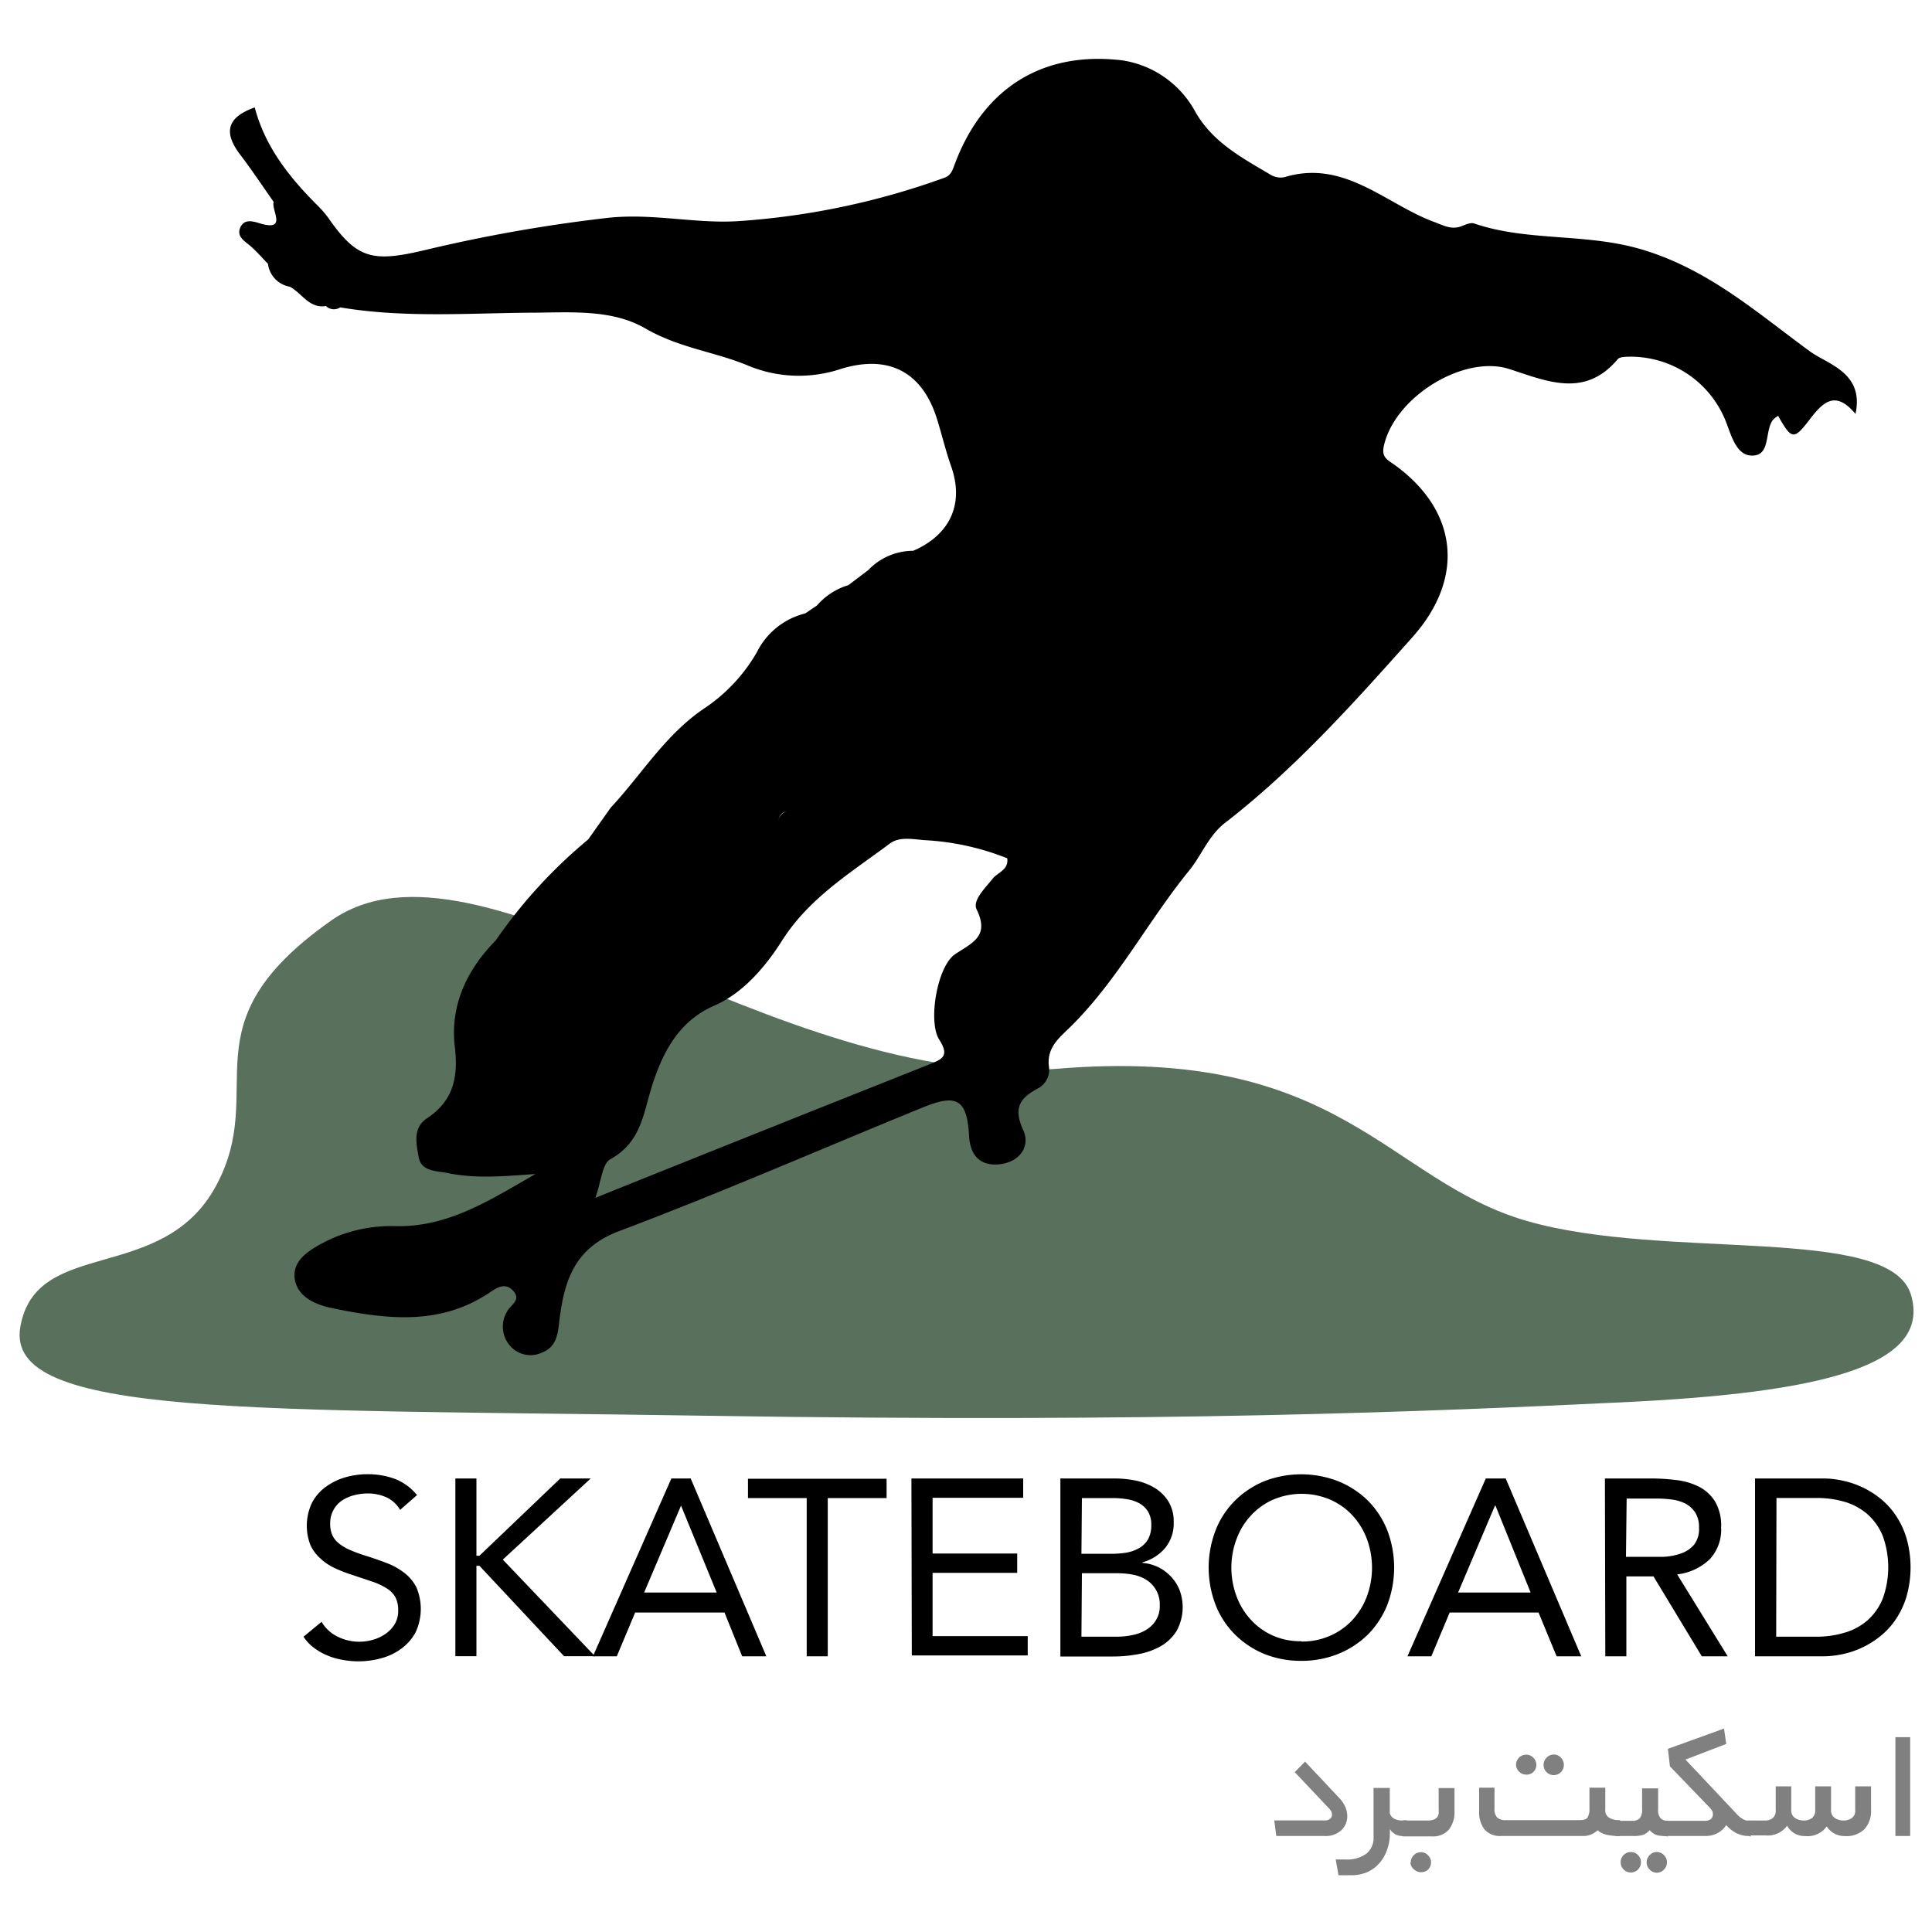 <svg id="Layer_1" data-name="Layer 1" xmlns="http://www.w3.org/2000/svg" viewBox="0 0 200 200"><defs><style>.cls-1{fill:#59705d;}.cls-2{fill:gray;}</style></defs><title>Eaglesee-Icon-Eagle-Green</title><path class="cls-1" d="M197.83,134.06c-2.14-7.37-25.43-3.49-39.85-7.69s-19.22-18.17-48.58-15.73S49.63,84.48,34.26,95.31,27.9,112.58,22.34,122.8,3.7,128,2.1,137.39s23.92,8.43,71.17,9.17,74.46-.43,94.79-1.4S200,141.44,197.83,134.06Z"/><path d="M187.37,36.38C182,32.45,177,28,170.24,25.91c-5.89-1.84-12-.85-17.65-2.78-.39-.13-1,.18-1.42.33-1,.32-1.8-.15-2.75-.5-5-1.86-9.28-6.5-15.45-4.62a2,2,0,0,1-1.42-.24c-2.92-1.74-5.91-3.28-7.77-6.45a10.36,10.36,0,0,0-7.59-5.4c-8.27-1-14.45,2.88-17.39,10.84-.23.62-.39,1.08-1.06,1.32A77.8,77.8,0,0,1,76.31,22.9c-4.41.26-8.82-.86-13.46-.34A159.44,159.44,0,0,0,43.94,25.9c-5.39,1.27-7,.92-10-3.41a11.28,11.28,0,0,0-1.22-1.37c-2.86-2.88-5.3-6-6.35-10-3.21,1.14-3.07,2.88-1.42,5,1.18,1.56,2.26,3.19,3.38,4.78-.27.88,1.49,3.12-1.5,2.2-.64-.2-1.53-.45-1.93.4-.48,1,.46,1.47,1.06,2s1.19,1.2,1.78,1.81A2.74,2.74,0,0,0,30,29.68c1.26.66,2,2.29,3.74,2a1.19,1.19,0,0,0,1.48.14c6.49,1.09,13,.61,19.57.55,4.1,0,8.45-.43,12,1.62s7.12,2.4,10.58,3.83a13.72,13.72,0,0,0,9.68.37c5-1.54,8.43.37,9.93,5.13.51,1.62.89,3.26,1.46,4.89,1.44,4-.15,7.19-3.91,8.81a6.42,6.42,0,0,0-4.65,2l-2.05,1.55a7,7,0,0,0-3.27,2.12l-1.2.81a7.63,7.63,0,0,0-5,4A17.4,17.4,0,0,1,73,73.27c-4.11,2.73-6.55,6.88-9.78,10.34-.77,1.09-1.55,2.18-2.32,3.28a51.74,51.74,0,0,0-9.58,10.46c-3,3.05-4.74,6.73-4.24,11,.38,3.15-.14,5.58-2.84,7.39-1.55,1-1.14,2.65-.91,4,.25,1.54,1.79,1.45,3,1.69,2.76.58,5.55.37,9.1.1-5,2.9-9.18,5.52-14.52,5.4a15.12,15.12,0,0,0-7.51,1.75c-1.58.84-3.25,1.94-2.86,3.87.36,1.72,2.09,2.51,3.85,2.87,5.51,1.13,11,1.83,16.09-1.48.75-.48,1.73-1.32,2.64-.32s-.34,1.48-.65,2.19a3,3,0,0,0,.55,3.73,2.8,2.8,0,0,0,3.11.47c1.33-.53,1.59-1.64,1.74-3,.49-4.18,1.42-7.76,6.23-9.57,10.62-4,21-8.55,31.51-12.83,3.49-1.42,4.49-.76,4.71,3,.12,2,1.14,3.06,3,2.93,2.1-.15,3.42-1.77,2.6-3.56-1.06-2.33-.32-3.32,1.55-4.32a2.18,2.18,0,0,0,1.12-2.21c-.28-2.05,1.12-3.05,2.34-4.27,4.8-4.78,7.92-10.84,12.17-16.06,1.26-1.54,2-3.59,3.68-4.91C134,79.63,140.09,72.83,146.18,66c5.51-6.15,4.76-13.11-1.79-17.86-.7-.51-1.4-.75-1.14-1.95,1.11-5.1,8.26-9.48,12.95-8,3.85,1.23,7.83,3.08,11.26-1,.18-.22.65-.25,1-.26a10.6,10.6,0,0,1,10.16,6.6c.58,1.45,1.08,3.57,2.67,3.63,2.05.09,1.35-2.5,2.24-3.69a2.52,2.52,0,0,1,.54-.42c1.39,2.44,1.61,2.54,3.24.41,1.41-1.86,2.7-3.1,4.77-.61C193,38.57,189.19,37.71,187.37,36.38ZM81,84.17A1.06,1.06,0,0,1,81.4,84a1.06,1.06,0,0,0-.39.21,1.48,1.48,0,0,0-.44.67,3.38,3.38,0,0,0-.11.34h0a3.38,3.38,0,0,1,.11-.34A1.48,1.48,0,0,1,81,84.17ZM102.73,91c-.81,1-2.07,2.23-1.63,3.14,1.34,2.78-.38,3.41-2.23,4.64s-2.84,7-1.63,8.86c1.07,1.69.3,2-1,2.53-11.31,4.5-22.61,9-34.61,13.83.62-1.72.71-3.55,1.56-4,3.32-1.85,3.4-4.93,4.44-8s2.6-6.29,6.34-7.91c2.93-1.27,5.27-4,7-6.74,2.81-4.41,7.09-7,11.11-10,1-.77,2.37-.48,3.59-.38a26.94,26.94,0,0,1,8.6,1.88C104.43,90.08,103.26,90.3,102.73,91Z"/><path d="M41.42,156.3A3.25,3.25,0,0,0,40,155a4.8,4.8,0,0,0-1.9-.4,5.78,5.78,0,0,0-1.43.18,4.23,4.23,0,0,0-1.26.55,2.77,2.77,0,0,0-.9,1,2.87,2.87,0,0,0-.33,1.4,2.93,2.93,0,0,0,.19,1.11,2.28,2.28,0,0,0,.64.87,4.79,4.79,0,0,0,1.19.73,17.13,17.13,0,0,0,1.85.67c.71.23,1.4.47,2.07.73a7,7,0,0,1,1.76,1,4.45,4.45,0,0,1,1.23,1.49,5.72,5.72,0,0,1-.09,4.65,5.09,5.09,0,0,1-1.45,1.67,6.15,6.15,0,0,1-2.06,1,8.89,8.89,0,0,1-2.42.33,8.69,8.69,0,0,1-1.61-.15,7.27,7.27,0,0,1-1.55-.44,6.12,6.12,0,0,1-1.39-.78,4.5,4.5,0,0,1-1.12-1.18l1.87-1.54a3.88,3.88,0,0,0,1.67,1.54,5,5,0,0,0,2.26.52,4.92,4.92,0,0,0,1.41-.21,4.26,4.26,0,0,0,1.29-.61,3.45,3.45,0,0,0,.94-1,2.63,2.63,0,0,0,.36-1.38,3,3,0,0,0-.28-1.39,2.51,2.51,0,0,0-.89-.92,6.88,6.88,0,0,0-1.51-.71L36.37,163a13.8,13.8,0,0,1-1.82-.72,5.74,5.74,0,0,1-1.44-1,4.06,4.06,0,0,1-1-1.4,5.54,5.54,0,0,1,.17-4.28,4.75,4.75,0,0,1,1.4-1.65,6.58,6.58,0,0,1,2-1,8.28,8.28,0,0,1,2.34-.34,8.12,8.12,0,0,1,2.85.48,5.56,5.56,0,0,1,2.3,1.68Z"/><path d="M47.14,153.05h2.18v8h.31l8.37-8h3.15l-9.1,8.4,9.54,10h-3.2l-8.76-9.36h-.31v9.36H47.14Z"/><path d="M69.5,153.05h2l7.83,18.41H76.83L75,166.93H65.75l-1.9,4.53H61.38Zm1,2.81h0l-3.82,9h7.51Z"/><path d="M91.78,155.08H85.69v16.38H83.51V155.08H77.43v-2H91.78Z"/><path d="M94.35,153.05h11.57v2H96.54v5.77h8.76v2H96.54v6.55h9.85v2h-12Z"/><path d="M109.77,153.05h5.62a11,11,0,0,1,2.23.23,6.26,6.26,0,0,1,1.95.77,4.29,4.29,0,0,1,1.39,1.39,3.94,3.94,0,0,1,.54,2.13,4,4,0,0,1-.88,2.67,4.66,4.66,0,0,1-2.35,1.49v.06a4.6,4.6,0,0,1,1.65.45,4.5,4.5,0,0,1,1.33,1,4.42,4.42,0,0,1,.87,1.39,5.09,5.09,0,0,1-.33,4.22,4.66,4.66,0,0,1-1.66,1.58,7.35,7.35,0,0,1-2.31.81,14,14,0,0,1-2.56.24h-5.49Zm2.18,7.8h3a10.78,10.78,0,0,0,1.52-.1,4.13,4.13,0,0,0,1.34-.43,2.54,2.54,0,0,0,1-.91,2.94,2.94,0,0,0,.37-1.55,2.62,2.62,0,0,0-.34-1.39,2.53,2.53,0,0,0-.9-.85,3.88,3.88,0,0,0-1.27-.42,8.78,8.78,0,0,0-1.45-.12H112Zm0,8.58h3.7a7.74,7.74,0,0,0,1.59-.17,4.39,4.39,0,0,0,1.43-.55,3,3,0,0,0,1-1,2.75,2.75,0,0,0,.39-1.5,3,3,0,0,0-1.36-2.65,4.2,4.2,0,0,0-1.41-.55,8.72,8.72,0,0,0-1.62-.15H112Z"/><path d="M134.7,171.93a10.09,10.09,0,0,1-3.86-.73,9.35,9.35,0,0,1-3-2,8.88,8.88,0,0,1-2-3.06,10.73,10.73,0,0,1,0-7.73,8.88,8.88,0,0,1,2-3.06,9.35,9.35,0,0,1,3-2,10.57,10.57,0,0,1,7.72,0,9.39,9.39,0,0,1,3.05,2,9.18,9.18,0,0,1,2,3.06,10.87,10.87,0,0,1,0,7.73,9.18,9.18,0,0,1-2,3.06,9.39,9.39,0,0,1-3.05,2A10.05,10.05,0,0,1,134.7,171.93Zm0-2a7.1,7.1,0,0,0,3-.6,6.94,6.94,0,0,0,2.31-1.64,7.5,7.5,0,0,0,1.49-2.43,8.61,8.61,0,0,0,0-5.95,7.5,7.5,0,0,0-1.49-2.43,6.94,6.94,0,0,0-2.31-1.64,7.55,7.55,0,0,0-5.9,0,6.9,6.9,0,0,0-2.3,1.64,7.34,7.34,0,0,0-1.49,2.43,8.47,8.47,0,0,0,0,5.95,7.34,7.34,0,0,0,1.49,2.43,6.9,6.9,0,0,0,2.3,1.64A7.14,7.14,0,0,0,134.7,169.9Z"/><path d="M153.81,153.05h2.06l7.82,18.41h-2.55l-1.87-4.53h-9.2l-1.9,4.53H145.7Zm1,2.81h-.05l-3.82,9h7.51Z"/><path d="M166.14,153.05h4.7a21,21,0,0,1,2.64.16,7.08,7.08,0,0,1,2.35.67,4.27,4.27,0,0,1,1.69,1.52,4.91,4.91,0,0,1,.65,2.72A4.48,4.48,0,0,1,177,161.4a5.8,5.8,0,0,1-3.38,1.58l5.23,8.48h-2.68l-5-8.27h-2.81v8.27h-2.18Zm2.18,8.11h2c.61,0,1.24,0,1.89,0a6.32,6.32,0,0,0,1.79-.34,3.11,3.11,0,0,0,1.35-.89,2.59,2.59,0,0,0,.53-1.76,2.8,2.8,0,0,0-.39-1.59,2.74,2.74,0,0,0-1-.92,4.34,4.34,0,0,0-1.43-.43,12.17,12.17,0,0,0-1.6-.1h-3.07Z"/><path d="M181.68,153.05h7.08a9.54,9.54,0,0,1,1.92.21,9.33,9.33,0,0,1,3.94,1.84,7.8,7.8,0,0,1,1.62,1.76,8.66,8.66,0,0,1,1.12,2.37,11.1,11.1,0,0,1,0,6.05,8.8,8.8,0,0,1-1.12,2.37,7.75,7.75,0,0,1-1.62,1.75,9.19,9.19,0,0,1-3.94,1.85,9.54,9.54,0,0,1-1.92.21h-7.08Zm2.19,16.38H188A10,10,0,0,0,191,169a6.2,6.2,0,0,0,2.34-1.28,6.09,6.09,0,0,0,1.56-2.23,9.55,9.55,0,0,0,0-6.5,6.13,6.13,0,0,0-1.56-2.22,6.36,6.36,0,0,0-2.34-1.29,10.29,10.29,0,0,0-2.94-.41h-4.16Z"/><path class="cls-2" d="M132.12,190.06l-.21-1.61h5.23a.77.77,0,0,0,.56-.18.54.54,0,0,0,.19-.41.89.89,0,0,0-.27-.61l-3.59-3.8,1.07-1.09,3.57,3.8a3.22,3.22,0,0,1,.6.9,2.52,2.52,0,0,1,.2.94,2,2,0,0,1-.6,1.45,2.37,2.37,0,0,1-1.78.61Z"/><path class="cls-2" d="M145.2,190.06a1.46,1.46,0,0,1-.78-.19,1.67,1.67,0,0,1-.54-.52v.42a5.09,5.09,0,0,1-.29,1.72,4.25,4.25,0,0,1-.8,1.39,3.6,3.6,0,0,1-1.25.92,4,4,0,0,1-1.67.32l-1.31,0-.29-1.63h1a3.37,3.37,0,0,0,2.19-.61,2.07,2.07,0,0,0,.73-1.68v-5.11h1.68v2.61a.93.93,0,0,0,.42.55,1.62,1.62,0,0,0,.9.2h.44v1.64Z"/><path class="cls-2" d="M145.14,188.57s.05-.09.16-.11a1.37,1.37,0,0,1,.34,0h2.12a1.85,1.85,0,0,0,.64-.09.86.86,0,0,0,.37-.25.81.81,0,0,0,.16-.38,3.48,3.48,0,0,0,0-.47v-2.17h1.64v2.42a2.91,2.91,0,0,1-.58,1.88,2.17,2.17,0,0,1-1.78.7h-2.6l-.34,0c-.11,0-.16-.06-.16-.11Zm.9,4.24a1.06,1.06,0,0,1,1.07-1.07,1,1,0,0,1,.72.32,1,1,0,0,1,.31.75,1,1,0,0,1-1,1,1.06,1.06,0,0,1-.77-.3A1,1,0,0,1,146,192.81Z"/><path class="cls-2" d="M167.54,190.06a6.25,6.25,0,0,1-1.16-.11,2.33,2.33,0,0,1-1-.48,2.1,2.1,0,0,1-1.53.59h-8.44a2.14,2.14,0,0,1-1.73-.67,2.92,2.92,0,0,1-.56-1.91v-2.42h1.59v2.17a1.22,1.22,0,0,0,.29.93,1.27,1.27,0,0,0,.91.26h7.6c.44,0,.72-.09.84-.29a1.67,1.67,0,0,0,.19-.9v-2.17h1.64v2.25a.89.89,0,0,0,.43.88,1.89,1.89,0,0,0,.93.23h.17v1.64Zm-10.6-7.35a1.06,1.06,0,0,1,1.07-1.07,1,1,0,0,1,.72.32,1,1,0,0,1,.31.75,1,1,0,0,1-1,1,1.06,1.06,0,0,1-.77-.3A1,1,0,0,1,156.94,182.71Zm2.85,0a1.06,1.06,0,0,1,.31-.75,1,1,0,0,1,1.49,0,1.05,1.05,0,0,1,.3.75,1.05,1.05,0,0,1-2.1,0Z"/><path class="cls-2" d="M172.42,190.06a3,3,0,0,1-1-.12,1.69,1.69,0,0,1-.65-.49,1.72,1.72,0,0,1-.66.49,3.13,3.13,0,0,1-1,.12h-1.45a1.84,1.84,0,0,1-.33,0c-.12,0-.17-.06-.17-.11v-1.35s0-.09.17-.11a1.24,1.24,0,0,1,.33,0H169a1,1,0,0,0,.74-.26,1.36,1.36,0,0,0,.25-.93v-2.17h1.66v2.17a1.26,1.26,0,0,0,.26.93,1,1,0,0,0,.74.26h0v1.64Zm-4.65,2.71a1.05,1.05,0,0,1,2.1,0,1.06,1.06,0,0,1-.3.76,1.05,1.05,0,0,1-1.49,0A1.07,1.07,0,0,1,167.77,192.77Zm2.69,0a1,1,0,0,1,.31-.72,1,1,0,0,1,1.49,0,1,1,0,0,1,.3.72,1.06,1.06,0,0,1-.3.76,1,1,0,0,1-1.49,0A1,1,0,0,1,170.46,192.77Z"/><path class="cls-2" d="M181.05,190.06a2.81,2.81,0,0,1-1.35-.32,3.58,3.58,0,0,1-1-.81,2.32,2.32,0,0,1-.86.81,2.63,2.63,0,0,1-1.32.32h-3.86a1.87,1.87,0,0,1-.34,0c-.11,0-.17-.06-.17-.11v-1.35s.06-.09.17-.11a1.27,1.27,0,0,1,.34,0h3.82a1,1,0,0,0,.63-.18.64.64,0,0,0,.21-.49.86.86,0,0,0-.27-.63l-4.18-4.34-.21-1.81,5.81-2.1.23,1.59-4.22,1.62,5.44,5.78a2.43,2.43,0,0,0,.58.42,1.2,1.2,0,0,0,.54.14h.19v1.64Z"/><path class="cls-2" d="M180.73,188.57s.06-.09.17-.11a1.24,1.24,0,0,1,.33,0h1.5a1.24,1.24,0,0,0,.77-.24,1,1,0,0,0,.32-.85v-2.45h1.61v2.45a.92.92,0,0,0,.41.84,1.66,1.66,0,0,0,.88.25,1.48,1.48,0,0,0,.84-.24,1,1,0,0,0,.35-.85v-2.45h1.64v2.45a.92.92,0,0,0,.41.84,1.64,1.64,0,0,0,.89.25,1.47,1.47,0,0,0,.83-.24.92.92,0,0,0,.37-.85v-2.45h1.64v2.45a2.75,2.75,0,0,1-.7,2,2.65,2.65,0,0,1-2,.7,2.18,2.18,0,0,1-1.89-1,2.43,2.43,0,0,1-2.23,1,2.2,2.2,0,0,1-1.09-.27A2.1,2.1,0,0,1,185,189a2.48,2.48,0,0,1-2.26,1h-1.52a1.84,1.84,0,0,1-.33,0c-.11,0-.17-.06-.17-.11Z"/><path class="cls-2" d="M196.21,190.06V179.83h1.53v10.23Z"/></svg>
